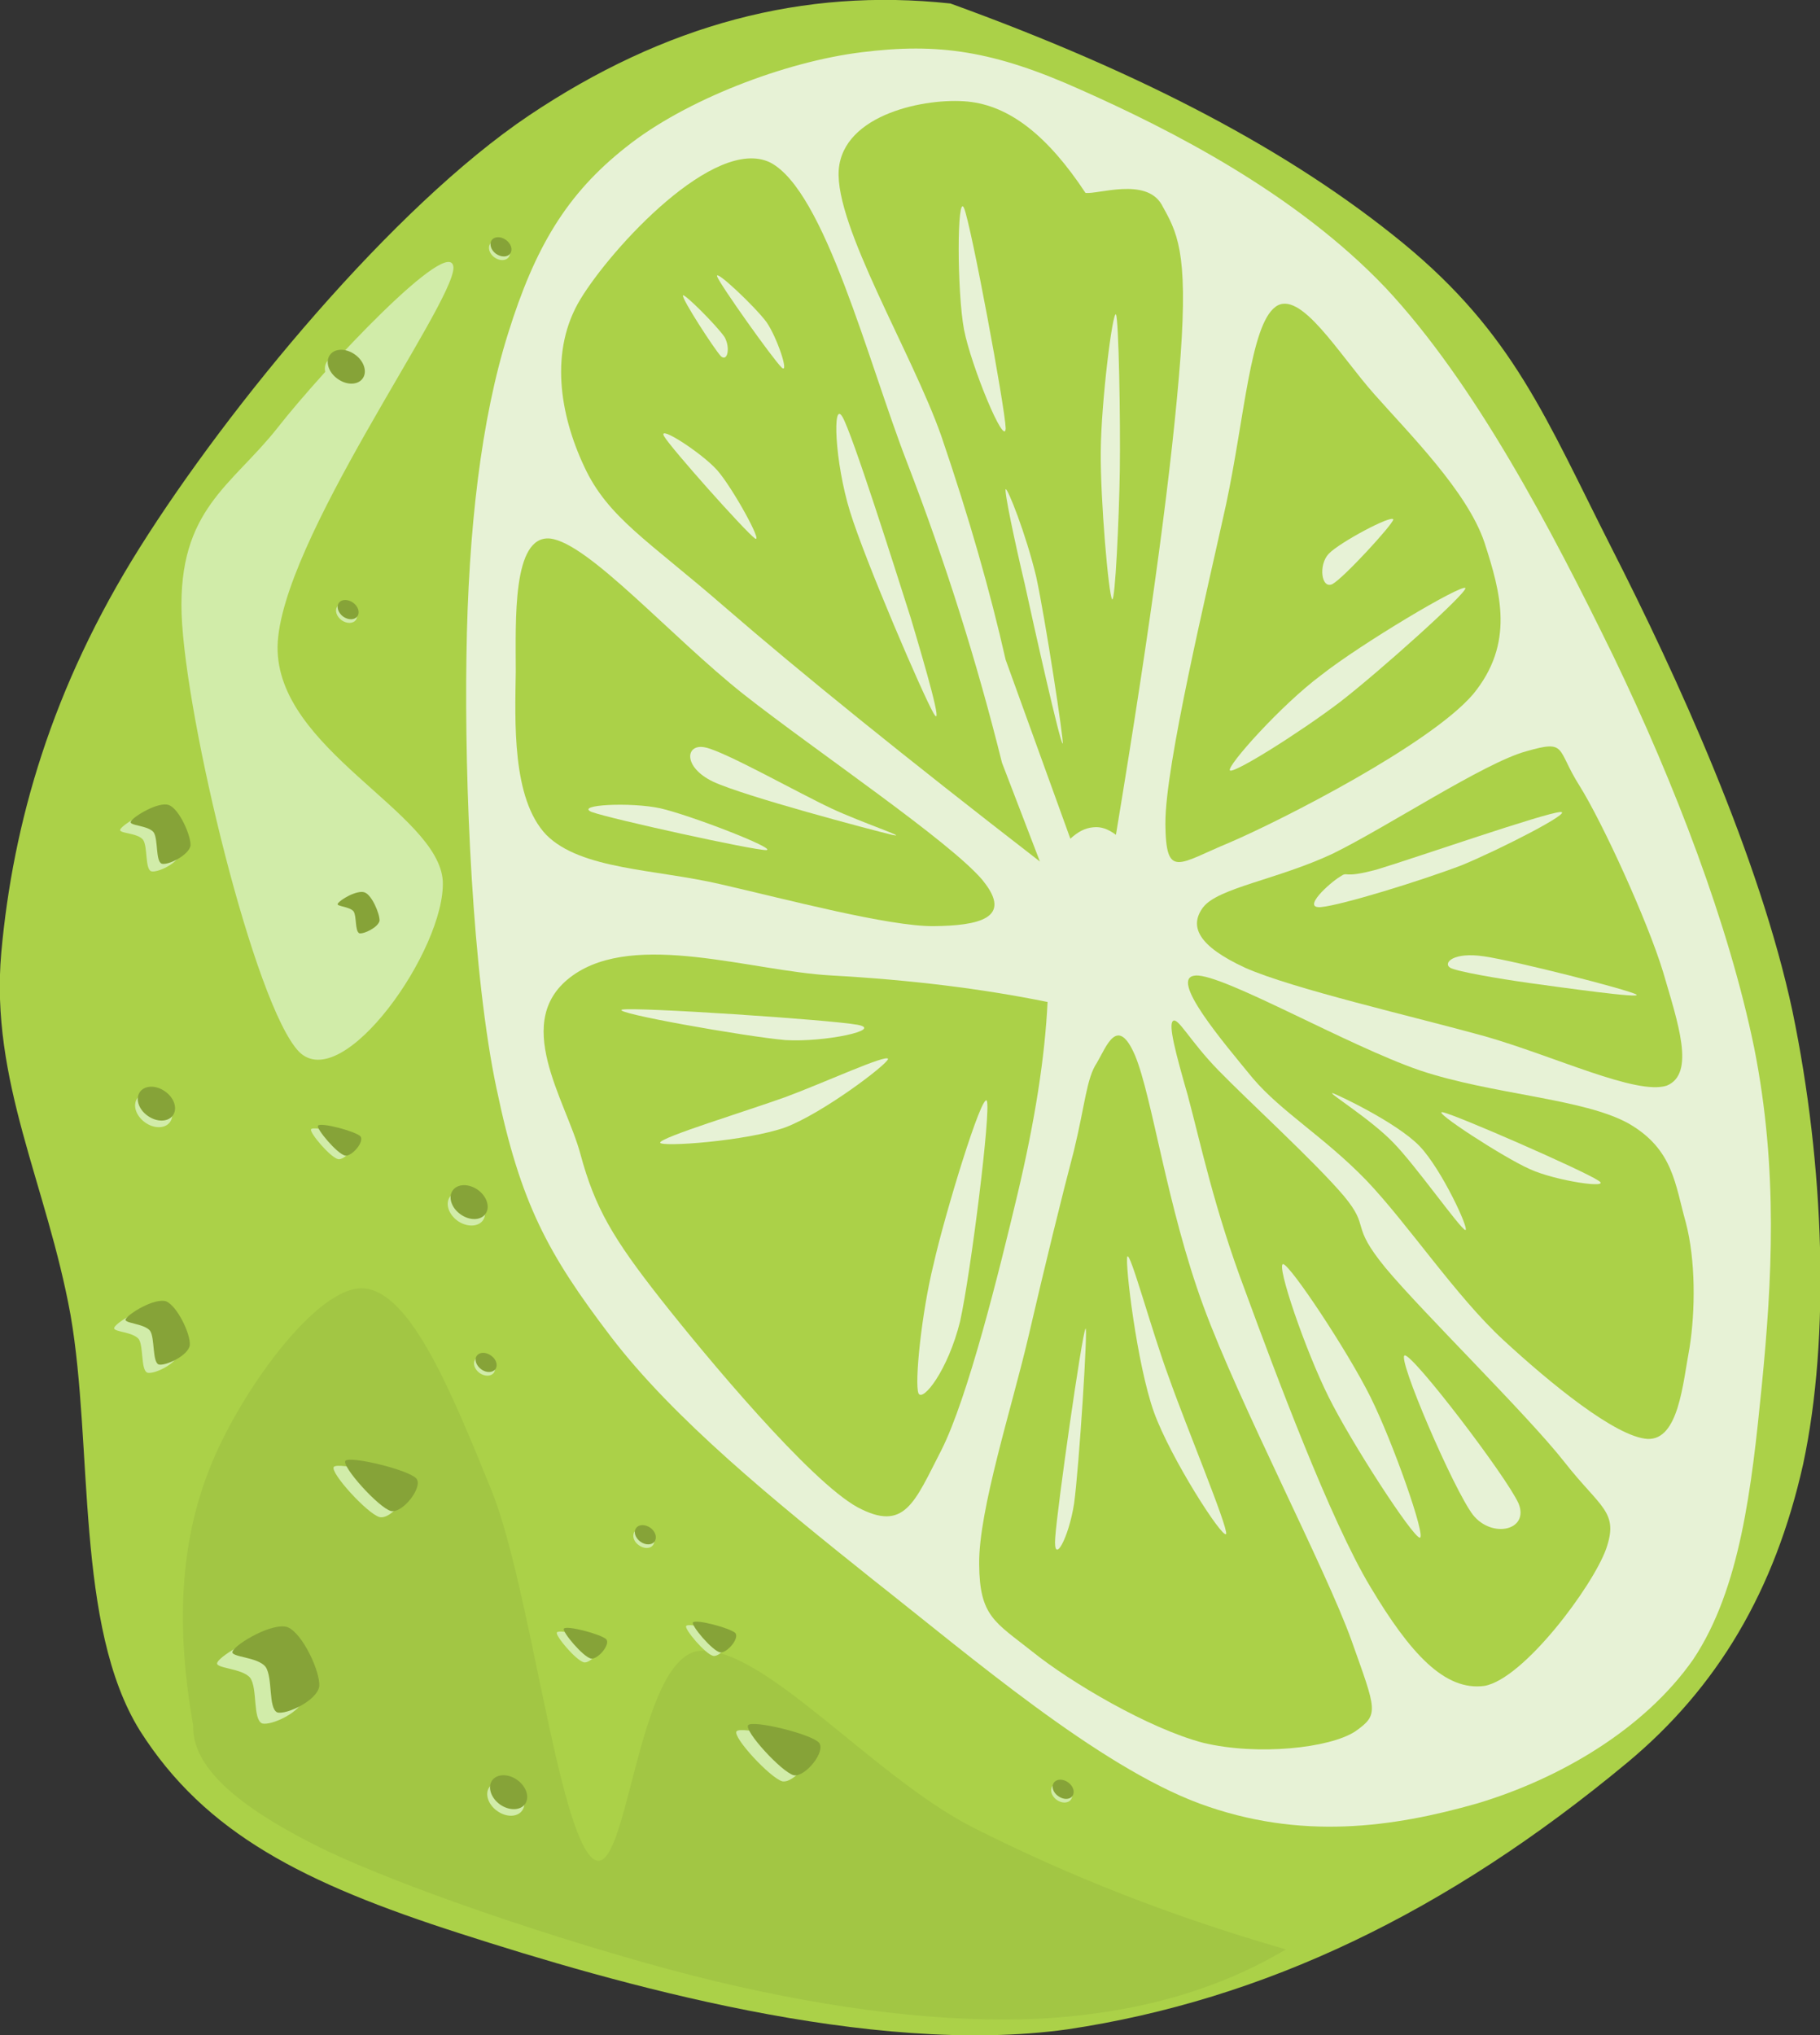 <?xml version="1.0" encoding="UTF-8" standalone="no"?>
<!-- Generator: Adobe Illustrator 10.0, SVG Export Plug-In . SVG Version: 3.0.0 Build 77)  -->
<svg
    xmlns:rdf="http://www.w3.org/1999/02/22-rdf-syntax-ns#"
    xmlns="http://www.w3.org/2000/svg"
    xmlns:x="http://ns.adobe.com/Extensibility/1.0/"
    xmlns:dc="http://purl.org/dc/elements/1.1/"
    xmlns:i="http://ns.adobe.com/AdobeIllustrator/10.0/"
    xmlns:cc="http://web.resource.org/cc/"
    xmlns:xlink="http://www.w3.org/1999/xlink"
    xmlns:a="http://ns.adobe.com/AdobeSVGViewerExtensions/3.0/"
    xmlns:graph="http://ns.adobe.com/Graphs/1.0/"
    xmlns:svg="http://www.w3.org/2000/svg"
    xmlns:inkscape="http://www.inkscape.org/namespaces/inkscape"
    xmlns:sodipodi="http://sodipodi.sourceforge.net/DTD/sodipodi-0.dtd"
    xmlns:ns1="http://sozi.baierouge.fr"
    i:rulerOrigin="0 0"
    i:viewOrigin="120.9995 601.0005"
    space="preserve"
    i:pageBounds="0 792 612 0"
    viewBox="0 0 368.028 411.487"
    enable-background="new 0 0 368.028 411.487"
    overflow="visible"
  >
  <rect x="0" y="0" width="368.028" height="411.487" fill="#333333" stroke="none"/>
  <g
      id="Layer_1"
      i:layer="yes"
      i:rgbTrio="#4F008000FFFF"
      i:dimmedPercent="50"
    >
    <g
        clip-rule="evenodd"
        fill-rule="evenodd"
      >
      <path
          d="m192.14 0.703c-29.699-3.204-57.671 4.212-85.175 22.644-27.576 18.54-60.732 58.788-78.66 87.3-17.892 28.44-25.668 55.8-28.044 81.936-2.304 25.992 9.216 46.908 14.004 73.296 4.608 26.496 0.864 62.893 14.04 84.061 13.212 20.807 33.192 30.852 64.656 40.967 31.608 10.188 83.088 24.949 122.9 19.404 39.709-5.939 76.645-23.58 113.15-53.893 18.287-15.191 29.879-34.811 35.604-60.371 5.508-25.705 4.32-60.408-2.16-91.62-6.66-31.176-23.363-67.716-36.648-93.78-13.211-26.028-19.727-43.092-42.047-61.452-22.57-18.517-52.55-34.357-91.61-48.505z"
          i:knockout="Off"
          fill="#ABD148"
      />
      <path
          d="m36.724 124.22c-0.72-21.24 10.152-25.992 19.404-37.728 9.288-11.88 35.352-39.6 35.568-32.328-0.144 7.632-35.136 55.548-35.568 76.536-0.288 20.808 32.508 33.516 33.408 47.412 0.612 13.716-20.232 43.417-29.088 34.524-8.964-9.35-22.896-67.06-23.724-88.41z"
          i:knockout="Off"
          fill="#D1ECA9"
      />
      <path
          d="m39.064 348.86c-0.252 8.027 8.1 16.02 25.884 24.803 17.82 8.676 55.188 21.025 79.74 26.928 24.372 5.797 46.297 8.461 65.771 7.561 19.369-1.115 35.568-5.688 49.572-14.004-22.787-6.553-43.703-14.725-63.576-24.805-20.016-10.295-42.083-36.539-54.971-35.566-12.816 1.188-14.544 47.23-21.564 42.047-7.128-5.652-12.708-54.936-20.484-74.375-7.884-19.32-16.236-40.24-25.884-40.96-9.612-0.648-25.488 21.709-31.248 36.648-5.868 14.83-6.768 31.75-3.24 51.73z"
          i:knockout="Off"
          fill="#A2C644"
      />
      <path
          d="m100.44 220.27c-4.932-23.221-6.516-61.849-6.12-87.553 0.36-25.74 2.988-48.024 8.424-65.304 5.4-17.316 11.772-28.152 23.832-37.656 11.916-9.54 32.148-17.28 47.628-19.188 15.48-1.944 26.712-0.36 44.533 7.668 17.855 7.956 43.199 20.772 61.451 39.96 18.037 19.26 33.443 48.636 46.08 74.52 12.42 25.812 23.328 54.216 28.439 79.092 4.934 24.695 3.602 47.484 1.549 68.363-2.053 20.736-4.355 41.076-13.859 55.332-9.865 14.113-27 24.156-43.777 29.16-16.883 4.789-35.568 7.525-56.051 0-20.592-7.668-46.045-29.52-66.061-45.287-20.016-15.984-40.284-32.473-53.028-49.176-12.69-16.66-18.24-26.92-23.03-49.92z"
          i:knockout="Off"
          fill="#E7F2D6"
      />
      <path
          d="m210.28 174.19c-27.36-21.168-48.24-38.052-63.756-51.48-15.444-13.428-23.616-18.036-28.404-28.404-4.968-10.584-7.02-23.472-0.756-33.804 6.336-10.44 27.18-33.084 38.376-27.648 11.052 5.724 19.728 40.104 27.684 60.66 7.848 20.376 14.111 40.284 19.188 60.696 2.56 6.66 5.11 13.32 7.67 19.98z"
          i:knockout="Off"
          fill="#ABD148"
      />
      <path
          d="m203.37 133.47c-3.131-13.824-7.344-28.656-13.031-45.324-5.868-16.704-21.528-42.408-20.736-53.784 0.864-11.34 17.713-14.652 26.1-13.824 8.389 0.828 16.129 6.84 23.797 18.468-2.557-0.396-2.557-0.396 0 0 2.52 0.324 12.131-3.168 15.371 2.304 3.096 5.58 5.4 9.288 3.852 30.708-1.619 21.528-5.832 53.136-13.066 96.768-1.621-1.188-3.025-1.692-4.609-1.512-1.619 0.144-3.023 0.864-4.607 2.304-4.35-12.02-8.71-24.05-13.06-36.11z"
          i:knockout="Off"
          fill="#ABD148"
      />
      <path
          d="m235.66 166.48c-0.072-11.592 8.424-46.98 12.275-64.512 3.744-17.604 4.896-36.144 9.973-39.924 5.004-3.708 12.816 9.576 19.979 17.64 7.094 8.028 18.828 19.692 22.285 29.988 3.313 10.224 6.156 20.412-2.305 30.708-8.748 10.188-38.699 25.452-49.176 29.952-10.48 4.33-12.93 7.53-13.04-3.85z"
          i:knockout="Off"
          fill="#ABD148"
      />
      <path
          d="m243.33 183.4c3.023-3.888 15.012-5.58 26.1-10.764 10.98-5.364 30.707-18.432 39.203-20.736 8.316-2.376 6.014-0.54 10.729 6.912 4.717 7.524 13.789 27.396 16.92 37.656 2.988 10.26 6.625 20.629 0.756 23.039-6.156 1.98-22.607-5.939-36.863-10.008-14.436-3.995-38.809-9.575-48.385-13.823-9.59-4.43-11.39-8.42-8.47-12.28z"
          i:knockout="Off"
          fill="#ABD148"
      />
      <path
          d="m241.78 197.23c5.688-0.252 30.564 14.111 45.324 19.188 14.725 4.932 33.121 5.652 42.264 10.764 9 5.221 9.324 12.205 11.52 19.98 2.018 7.633 1.945 17.893 0.758 25.344-1.369 7.273-2.197 18.648-8.461 18.434-6.408-0.361-19.691-11.232-29.16-19.98-9.576-8.82-19.225-23.365-27.684-32.256-8.604-8.893-17.209-13.861-23.041-20.736-5.76-7.04-17.24-20.43-11.52-20.72z"
          i:knockout="Off"
          fill="#ABD148"
      />
      <path
          d="m198.76 178.04c-6.588-7.884-33.732-26.136-48.384-37.656-14.76-11.7-31.428-30.672-39.168-31.5-7.668-0.684-6.912 16.704-6.912 26.892-0.144 10.08-0.828 25.668 6.156 33.012 7.056 7.092 22.068 6.912 35.316 10.008 13.176 3.024 33.948 8.532 43.02 8.46 8.92-0.1 16.22-1.51 9.96-9.21z"
          i:knockout="Off"
          fill="#ABD148"
      />
      <path
          d="m211.83 202.59c-13.32-2.7-27.648-4.464-43.776-5.364-16.164-0.9-39.564-9.036-52.236 0s-1.404 25.129 1.548 36.107c2.952 10.98 6.696 17.172 16.128 29.197 9.468 12.023 30.312 36.971 39.924 42.227 9.54 5.076 11.484-0.971 16.92-11.52 5.4-10.656 11.699-36.18 15.336-51.443s5.62-28.09 6.16-39.22z"
          i:knockout="Off"
          fill="#ABD148"
      />
      <path
          d="m217.19 232.54c-2.447 9.287-5.939 23.508-9.215 37.656-3.277 14.111-10.117 35.172-9.973 46.08 0.072 10.584 3.203 11.664 10.764 17.676 7.596 6.119 23.508 15.551 34.561 18.432 10.98 2.627 25.523 1.08 30.707-2.305 4.896-3.455 4.32-4.139-0.756-18.432-5.256-14.615-22.645-47.699-29.951-67.607-7.344-19.98-10.332-42.336-13.824-50.688-3.564-8.209-5.76-1.729-7.705 1.547-2.09 3.1-2.38 8.46-4.61 17.64z"
          i:knockout="Off"
          fill="#ABD148"
      />
      <path
          d="m240.27 221.82c2.484 9.217 5.221 22.465 11.52 39.168 6.121 16.668 17.209 46.404 25.344 59.904 8.029 13.428 15.014 21.061 23.041 19.98 7.92-1.404 21.816-20.016 24.588-27.648 2.664-7.633-1.08-8.244-8.461-17.676-7.559-9.613-28.619-30.168-36.107-39.168-7.416-9.037-2.916-7.92-8.459-14.58-5.832-6.877-19.514-19.369-25.346-25.381-5.832-5.975-8.207-10.872-9.215-9.971-0.92 0.83 0.48 6.23 3.11 15.38z"
          i:knockout="Off"
          fill="#ABD148"
      />
      <path
          d="m259.46 255.58c-1.439 0.072 4.5 17.461 9.217 26.893 4.607 9.287 16.955 28.297 18.432 28.439 1.297-0.143-5.363-19.152-9.973-28.439-4.69-9.43-16.28-26.81-17.68-26.89z"
          i:knockout="Off"
          fill="#E7F2D6"
      />
      <path
          d="m284.04 274.05c1.621-0.359 20.592 24.48 23.041 29.951 2.195 5.438-5.365 7.129-9.217 2.305-3.88-5.03-15.44-31.89-13.82-32.25z"
          i:knockout="Off"
          fill="#E7F2D6"
      />
      <path
          d="m269.43 221.02c-0.9-0.072 7.74 5.256 12.313 10.008 4.5 4.572 13.572 17.496 14.58 17.676 0.863-0.037-4.752-12.205-9.217-16.92-4.57-4.79-16.81-10.55-17.67-10.77z"
          i:knockout="Off"
          fill="#E7F2D6"
      />
      <path
          d="m291.71 224.88c2.34 0.359 28.441 11.771 31.5 13.824 2.916 1.764-8.639 0.072-13.824-2.305-5.33-2.34-20.02-11.92-17.68-11.52z"
          i:knockout="Off"
          fill="#E7F2D6"
      />
      <path
          d="m270.98 177.25c1.764-1.224 0.287 0.54 7.668-1.512 7.486-2.268 33.91-11.448 36.898-11.556 2.701-0.108-11.879 7.416-19.979 10.764-8.316 3.168-24.229 8.064-28.441 8.46-4.07 0.36 1.79-4.93 3.85-6.15z"
          i:knockout="Off"
          fill="#E7F2D6"
      />
      <path
          d="m293.26 195.68c1.512 0.792 9.756 2.196 16.127 3.096 6.338 0.864 22.896 3.204 21.492 2.304-1.727-1.008-24.371-6.768-30.707-7.704-6.33-0.98-8.46 1.36-6.91 2.3z"
          i:knockout="Off"
          fill="#E7F2D6"
      />
      <path
          d="m248.69 155.76c0.648 0.828 14.184-7.668 22.285-13.824 8.063-6.228 25.775-22.14 25.344-23.04-0.793-0.828-21.168 11.304-29.197 17.64-8.1 6.04-19 18.28-18.43 19.22z"
          i:knockout="Off"
          fill="#E7F2D6"
      />
      <path
          d="m269.43 118.1c2.305-1.26 12.24-12.096 12.313-13.068-0.289-1.008-10.945 4.68-13.068 6.948-2.09 2.2-1.51 7.2 0.76 6.12z"
          i:knockout="Off"
          fill="#E7F2D6"
      />
      <path
          d="m225.65 63.559c0.576 0.756 0.936 21.672 0.791 31.5-0.145 9.648-0.936 26.64-1.547 26.136-0.721-0.828-2.412-20.268-2.305-29.988 0.08-9.797 2.35-28.229 3.07-27.653z"
          i:knockout="Off"
          fill="#E7F2D6"
      />
      <path
          d="m194.94 42.067c1.439 3.42 8.281 40.248 8.424 44.532-0.143 4.032-6.984-12.564-8.424-19.944-1.44-7.632-1.44-27.864 0-24.588z"
          i:knockout="Off"
          fill="#E7F2D6"
      />
      <path
          d="m203.37 98.911c-0.359 0.216 1.801 10.548 3.852 19.188 1.873 8.64 7.201 32.4 7.668 32.256 0.289-0.36-3.49-25.128-5.363-33.768-2.09-8.71-5.77-17.895-6.16-17.679z"
          i:knockout="Off"
          fill="#E7F2D6"
      />
      <path
          d="m170.36 84.295c2.088 3.672 10.584 30.528 13.824 40.716 2.988 10.008 6.66 22.716 4.607 19.224-2.195-3.78-13.751-30.636-16.883-40.716-3.14-10.107-3.61-22.815-1.55-19.215z"
          i:knockout="Off"
          fill="#E7F2D6"
      />
      <path
          d="m134.25 88.147c1.368 2.412 16.488 19.368 18.432 20.736 1.692 1.044-4.608-10.368-7.668-13.824-3.17-3.525-11.99-9.213-10.76-6.909z"
          i:knockout="Off"
          fill="#E7F2D6"
      />
      <path
          d="m138.1 59.743c-0.216 0.72 6.228 10.692 7.668 12.276 1.368 1.224 1.944-1.728 0.756-3.852-1.45-2.196-8.29-9.036-8.43-8.424z"
          i:knockout="Off"
          fill="#E7F2D6"
      />
      <path
          d="m145.01 55.891c0.504 1.548 11.34 16.812 13.068 18.432 1.584 1.44-0.936-6.12-3.096-9.216-2.3-3.096-10.44-10.8-9.97-9.216z"
          i:knockout="Off"
          fill="#E7F2D6"
      />
      <path
          d="m168.05 163.42c-6.48-3.024-21.276-11.376-25.344-12.276-4.104-0.972-4.752 3.924 1.512 6.912 6.336 2.952 31.932 9.72 36.108 10.728 3.92 0.84-6.05-2.44-12.28-5.36z"
          i:knockout="Off"
          fill="#E7F2D6"
      />
      <path
          d="m119.67 164.18c3.708 1.368 32.796 7.776 35.316 7.704 2.16-0.288-15.552-7.128-21.492-8.46-5.98-1.29-17.4-0.72-13.83 0.76z"
          i:knockout="Off"
          fill="#E7F2D6"
      />
      <path
          d="m125.79 204.14c2.628-0.576 41.832 2.016 47.628 3.061 5.364 1.008-6.624 3.563-14.58 3.096-8.18-0.72-35.39-5.55-33.05-6.16z"
          i:knockout="Off"
          fill="#E7F2D6"
      />
      <path
          d="m179.57 214.11c-0.144-1.08-13.032 4.859-20.736 7.703-7.884 2.844-25.272 8.137-25.344 9.217 0.072 0.936 17.46-0.289 25.344-3.096 7.71-2.95 20.6-12.74 20.74-13.82z"
          i:knockout="Off"
          fill="#E7F2D6"
      />
      <path
          d="m199.55 222.57c0.865 1.98-3.203 34.561-5.398 44.568-2.449 9.9-7.525 16.381-8.424 14.58-0.828-2.053 0.612-16.271 3.059-26.137 2.27-10.11 9.79-34.77 10.76-33.01z"
          i:knockout="Off"
          fill="#E7F2D6"
      />
      <path
          d="m219.5 268.65c-0.721 1.152-5.725 36.252-6.121 42.264-0.432 5.832 2.736 0.109 3.816-6.912 1-7.2 2.87-36.43 2.3-35.35z"
          i:knockout="Off"
          fill="#E7F2D6"
      />
      <path
          d="m227.96 254.07c-0.504 1.297 1.945 21.889 5.4 31.5 3.385 9.324 13.896 25.668 14.58 24.588 0.396-1.404-8.172-21.996-11.52-31.5-3.5-9.4-7.89-25.74-8.46-24.59z"
          i:knockout="Off"
          fill="#E7F2D6"
      />
      <path
          d="m31.396 264.8c-2.304-0.828-7.704 2.447-8.28 3.6-0.468 0.936 3.636 0.793 4.932 2.34 1.008 1.439 0.396 6.301 1.764 6.805 1.368 0.359 5.868-1.764 6.264-3.889 0.144-2.33-2.484-7.88-4.68-8.85z"
          i:knockout="Off"
          fill="#D1ECA9"
      />
      <path
          d="m33.664 263.14c-2.34-0.828-7.632 2.447-8.244 3.564-0.54 0.863 3.744 0.863 4.932 2.375 0.972 1.441 0.432 6.301 1.728 6.805 1.332 0.359 5.976-1.764 6.3-3.889 0.18-2.33-2.556-7.87-4.716-8.85z"
          i:knockout="Off"
          fill="#86A338"
      />
      <path
          d="m32.044 164.32c-2.088-0.864-7.2 2.376-7.704 3.348-0.54 0.9 3.492 0.648 4.608 2.16 0.936 1.404 0.36 5.832 1.62 6.336 1.26 0.36 5.472-1.62 5.832-3.6 0.108-2.02-2.268-7.45-4.356-8.25z"
          i:knockout="Off"
          fill="#D1ECA9"
      />
      <path
          d="m34.168 162.78c-2.088-0.792-7.2 2.304-7.704 3.312-0.54 0.864 3.492 0.756 4.608 2.196 0.936 1.404 0.36 5.832 1.62 6.336 1.26 0.396 5.472-1.692 5.832-3.636 0.108-2.06-2.268-7.39-4.356-8.21z"
          i:knockout="Off"
          fill="#86A338"
      />
      <path
          d="m55.12 331.29c-3.024-1.117-10.44 3.313-11.16 4.824-0.756 1.26 5.076 1.115 6.66 3.168 1.476 2.16 0.468 8.316 2.376 9.18 1.836 0.504 7.992-2.305 8.46-5.221 0.252-2.99-3.384-10.73-6.336-11.95z"
          i:knockout="Off"
          fill="#D1ECA9"
      />
      <path
          d="m58.216 329.02c-3.024-1.117-10.44 3.311-11.16 4.822-0.756 1.262 5.076 1.08 6.66 3.205 1.476 2.16 0.504 8.316 2.34 9.18 1.8 0.541 8.064-2.375 8.496-5.256 0.252-2.97-3.384-10.71-6.336-11.94z"
          i:knockout="Off"
          fill="#86A338"
      />
      <path
          d="m72.184 181.5c-1.548-0.612-5.004 1.584-5.364 2.304-0.36 0.54 2.376 0.54 3.204 1.548 0.648 1.008 0.252 3.96 1.152 4.428 0.9 0.288 3.78-1.152 4.068-2.521 0.108-1.41-1.692-5.22-3.06-5.76z"
          i:knockout="Off"
          fill="#D1ECA9"
      />
      <path
          d="m73.696 180.42c-1.548-0.504-4.968 1.512-5.4 2.304-0.36 0.54 2.376 0.54 3.204 1.548 0.648 1.008 0.252 3.96 1.152 4.428 0.864 0.216 3.852-1.188 4.104-2.556 0.036-1.4-1.584-5.26-3.06-5.72z"
          i:knockout="Off"
          fill="#86A338"
      />
      <path
          d="m62.896 228.33c-0.396 0.576 3.852 5.689 5.508 6.049 1.368 0.18 3.96-2.844 3.06-3.924-1.044-1.01-8.064-2.88-8.568-2.13z"
          i:knockout="Off"
          fill="#D1ECA9"
      />
      <path
          d="m64.3 227.61c-0.396 0.576 3.852 5.688 5.508 6.047 1.368 0.18 3.96-2.844 3.06-3.924-1.044-1.01-8.064-2.88-8.568-2.13z"
          i:knockout="Off"
          fill="#86A338"
      />
      <path
          d="m112.61 330.07c-0.396 0.576 3.852 5.688 5.508 6.049 1.368 0.18 3.96-2.844 3.06-3.924-1.04-1.02-8.06-2.89-8.57-2.13z"
          i:knockout="Off"
          fill="#D1ECA9"
      />
      <path
          d="m114.02 329.31c-0.396 0.576 3.852 5.688 5.508 6.049 1.368 0.18 3.96-2.846 3.06-3.924-1.05-1.01-8.07-2.88-8.57-2.13z"
          i:knockout="Off"
          fill="#86A338"
      />
      <path
          d="m148.94 350.05c-0.864 1.152 6.804 9.432 9.252 10.115 2.448 0.432 6.516-4.859 5.112-6.588-1.62-1.79-13.54-4.64-14.36-3.52z"
          i:knockout="Off"
          fill="#D1ECA9"
      />
      <path
          d="m151.28 348.82c-0.828 1.152 6.732 9.432 9.216 10.117 2.34 0.432 6.588-4.861 5.112-6.588-1.66-1.8-13.47-4.64-14.33-3.53z"
          i:knockout="Off"
          fill="#86A338"
      />
      <path
          d="m67.504 296.59c-0.864 1.08 6.804 9.504 9.252 10.152 2.448 0.541 6.516-4.896 5.112-6.588-1.62-1.8-13.536-4.61-14.364-3.56z"
          i:knockout="Off"
          fill="#D1ECA9"
      />
      <path
          d="m69.844 295.36c-0.828 1.08 6.732 9.504 9.216 10.152 2.34 0.539 6.588-4.896 5.112-6.59-1.656-1.79-13.464-4.6-14.328-3.56z"
          i:knockout="Off"
          fill="#86A338"
      />
      <path
          d="m138.75 328.77c-0.396 0.574 3.852 5.688 5.508 6.047 1.368 0.18 3.96-2.844 3.06-3.924-1.05-1.01-8.07-2.89-8.57-2.13z"
          i:knockout="Off"
          fill="#D1ECA9"
      />
      <path
          d="m140.12 328.05c-0.396 0.576 3.852 5.688 5.508 6.049 1.368 0.18 3.96-2.846 3.06-3.926-1.05-1-8.07-2.87-8.57-2.12z"
          i:knockout="Off"
          fill="#86A338"
      />
      <path
          d="m96.088 274.88c-0.54 0.756-0.144 1.98 0.9 2.736 1.044 0.719 2.304 0.719 2.88-0.072 0.54-0.756 0.144-1.98-0.9-2.736-1.008-0.76-2.304-0.72-2.88 0.07z"
          i:knockout="Off"
          fill="#D1ECA9"
      />
      <path
          d="m96.412 274.12c-0.54 0.756-0.144 1.98 0.9 2.736 1.008 0.756 2.304 0.719 2.88-0.037 0.54-0.791 0.144-2.016-0.9-2.736-1.042-0.75-2.302-0.75-2.878 0.04z"
          i:knockout="Off"
          fill="#86A338"
      />
      <path
          d="m68.188 122.64c-0.54 0.792-0.144 2.016 0.9 2.772 1.044 0.72 2.304 0.72 2.88-0.072 0.54-0.756 0.144-1.98-0.9-2.736s-2.304-0.72-2.88 0.04z"
          i:knockout="Off"
          fill="#D1ECA9"
      />
      <path
          d="m68.512 121.92c-0.54 0.756-0.144 1.98 0.864 2.736 1.044 0.756 2.34 0.72 2.88-0.036 0.576-0.792 0.18-2.016-0.864-2.772-1.044-0.73-2.34-0.73-2.88 0.07z"
          i:knockout="Off"
          fill="#86A338"
      />
      <path
          d="m212.8 361.17c-0.539 0.756-0.18 1.98 0.865 2.736 1.043 0.756 2.34 0.721 2.879-0.035 0.576-0.793 0.182-2.016-0.863-2.736-1.04-0.76-2.34-0.72-2.88 0.03z"
          i:knockout="Off"
          fill="#D1ECA9"
      />
      <path
          d="m213.12 360.42c-0.576 0.793-0.18 2.018 0.865 2.736 1.043 0.756 2.34 0.756 2.879-0.035 0.541-0.756 0.18-1.98-0.863-2.736-1.04-0.76-2.34-0.72-2.88 0.04z"
          i:knockout="Off"
          fill="#86A338"
      />
      <path
          d="m66.136 73.099c-0.972 1.332-0.288 3.528 1.548 4.824 1.836 1.332 4.104 1.296 5.112-0.072 0.972-1.368 0.288-3.528-1.584-4.86-1.8-1.296-4.104-1.26-5.076 0.108z"
          i:knockout="Off"
          fill="#D1ECA9"
      />
      <path
          d="m66.712 71.767c-0.972 1.368-0.288 3.528 1.548 4.824 1.836 1.332 4.104 1.296 5.076-0.072 0.972-1.332 0.288-3.528-1.548-4.824-1.836-1.332-4.104-1.296-5.076 0.072z"
          i:knockout="Off"
          fill="#86A338"
      />
      <path
          d="m90.976 241.98c-0.972 1.367-0.288 3.527 1.548 4.859 1.836 1.297 4.14 1.26 5.112-0.072 0.972-1.367 0.288-3.527-1.584-4.859-1.8-1.34-4.068-1.3-5.076 0.07z"
          i:knockout="Off"
          fill="#D1ECA9"
      />
      <path
          d="m91.552 240.68c-0.972 1.332-0.288 3.529 1.548 4.824 1.836 1.332 4.104 1.297 5.076-0.07 0.972-1.369 0.288-3.529-1.548-4.861-1.836-1.29-4.104-1.26-5.076 0.11z"
          i:knockout="Off"
          fill="#86A338"
      />
      <path
          d="m27.76 222.07c-0.972 1.369-0.288 3.527 1.548 4.859s4.104 1.297 5.076-0.07c0.972-1.369 0.288-3.529-1.548-4.861-1.836-1.34-4.104-1.26-5.076 0.07z"
          i:knockout="Off"
          fill="#D1ECA9"
      />
      <path
          d="m28.3 220.77c-0.972 1.367-0.288 3.527 1.548 4.822 1.836 1.332 4.14 1.297 5.112-0.07 0.972-1.369 0.288-3.529-1.548-4.824-1.836-1.33-4.104-1.3-5.112 0.07z"
          i:knockout="Off"
          fill="#86A338"
      />
      <path
          d="m98.968 361.32c-0.972 1.332-0.288 3.527 1.548 4.824 1.836 1.332 4.104 1.297 5.076-0.072 0.972-1.367 0.288-3.527-1.548-4.859-1.84-1.3-4.11-1.26-5.082 0.11z"
          i:knockout="Off"
          fill="#D1ECA9"
      />
      <path
          d="m99.508 359.98c-0.936 1.369-0.252 3.527 1.584 4.859 1.836 1.297 4.104 1.262 5.076-0.07 0.972-1.369 0.288-3.529-1.548-4.861s-4.1-1.29-5.112 0.07z"
          i:knockout="Off"
          fill="#86A338"
      />
      <path
          d="m128.31 309.69c-0.54 0.791-0.18 2.016 0.864 2.734 1.044 0.758 2.34 0.758 2.88-0.035 0.576-0.756 0.18-1.98-0.864-2.736s-2.34-0.7-2.88 0.05z"
          i:knockout="Off"
          fill="#D1ECA9"
      />
      <path
          d="m128.63 308.97c-0.576 0.756-0.18 1.98 0.864 2.736s2.34 0.719 2.88-0.037c0.54-0.791 0.18-2.016-0.864-2.771-1.04-0.72-2.34-0.72-2.88 0.07z"
          i:knockout="Off"
          fill="#86A338"
      />
      <path
          d="m99.112 49.303c-0.54 0.756-0.144 2.016 0.864 2.736 1.044 0.756 2.34 0.72 2.88-0.036 0.576-0.756 0.18-1.98-0.864-2.736s-2.348-0.72-2.888 0.036z"
          i:knockout="Off"
          fill="#D1ECA9"
      />
      <path
          d="m99.436 48.547c-0.54 0.792-0.18 2.016 0.864 2.772 1.044 0.72 2.34 0.72 2.88-0.072 0.54-0.756 0.18-1.98-0.864-2.736-1.05-0.756-2.344-0.72-2.884 0.036z"
          i:knockout="Off"
          fill="#86A338"
      />
    </g
    >
  </g
  >
</svg
>

